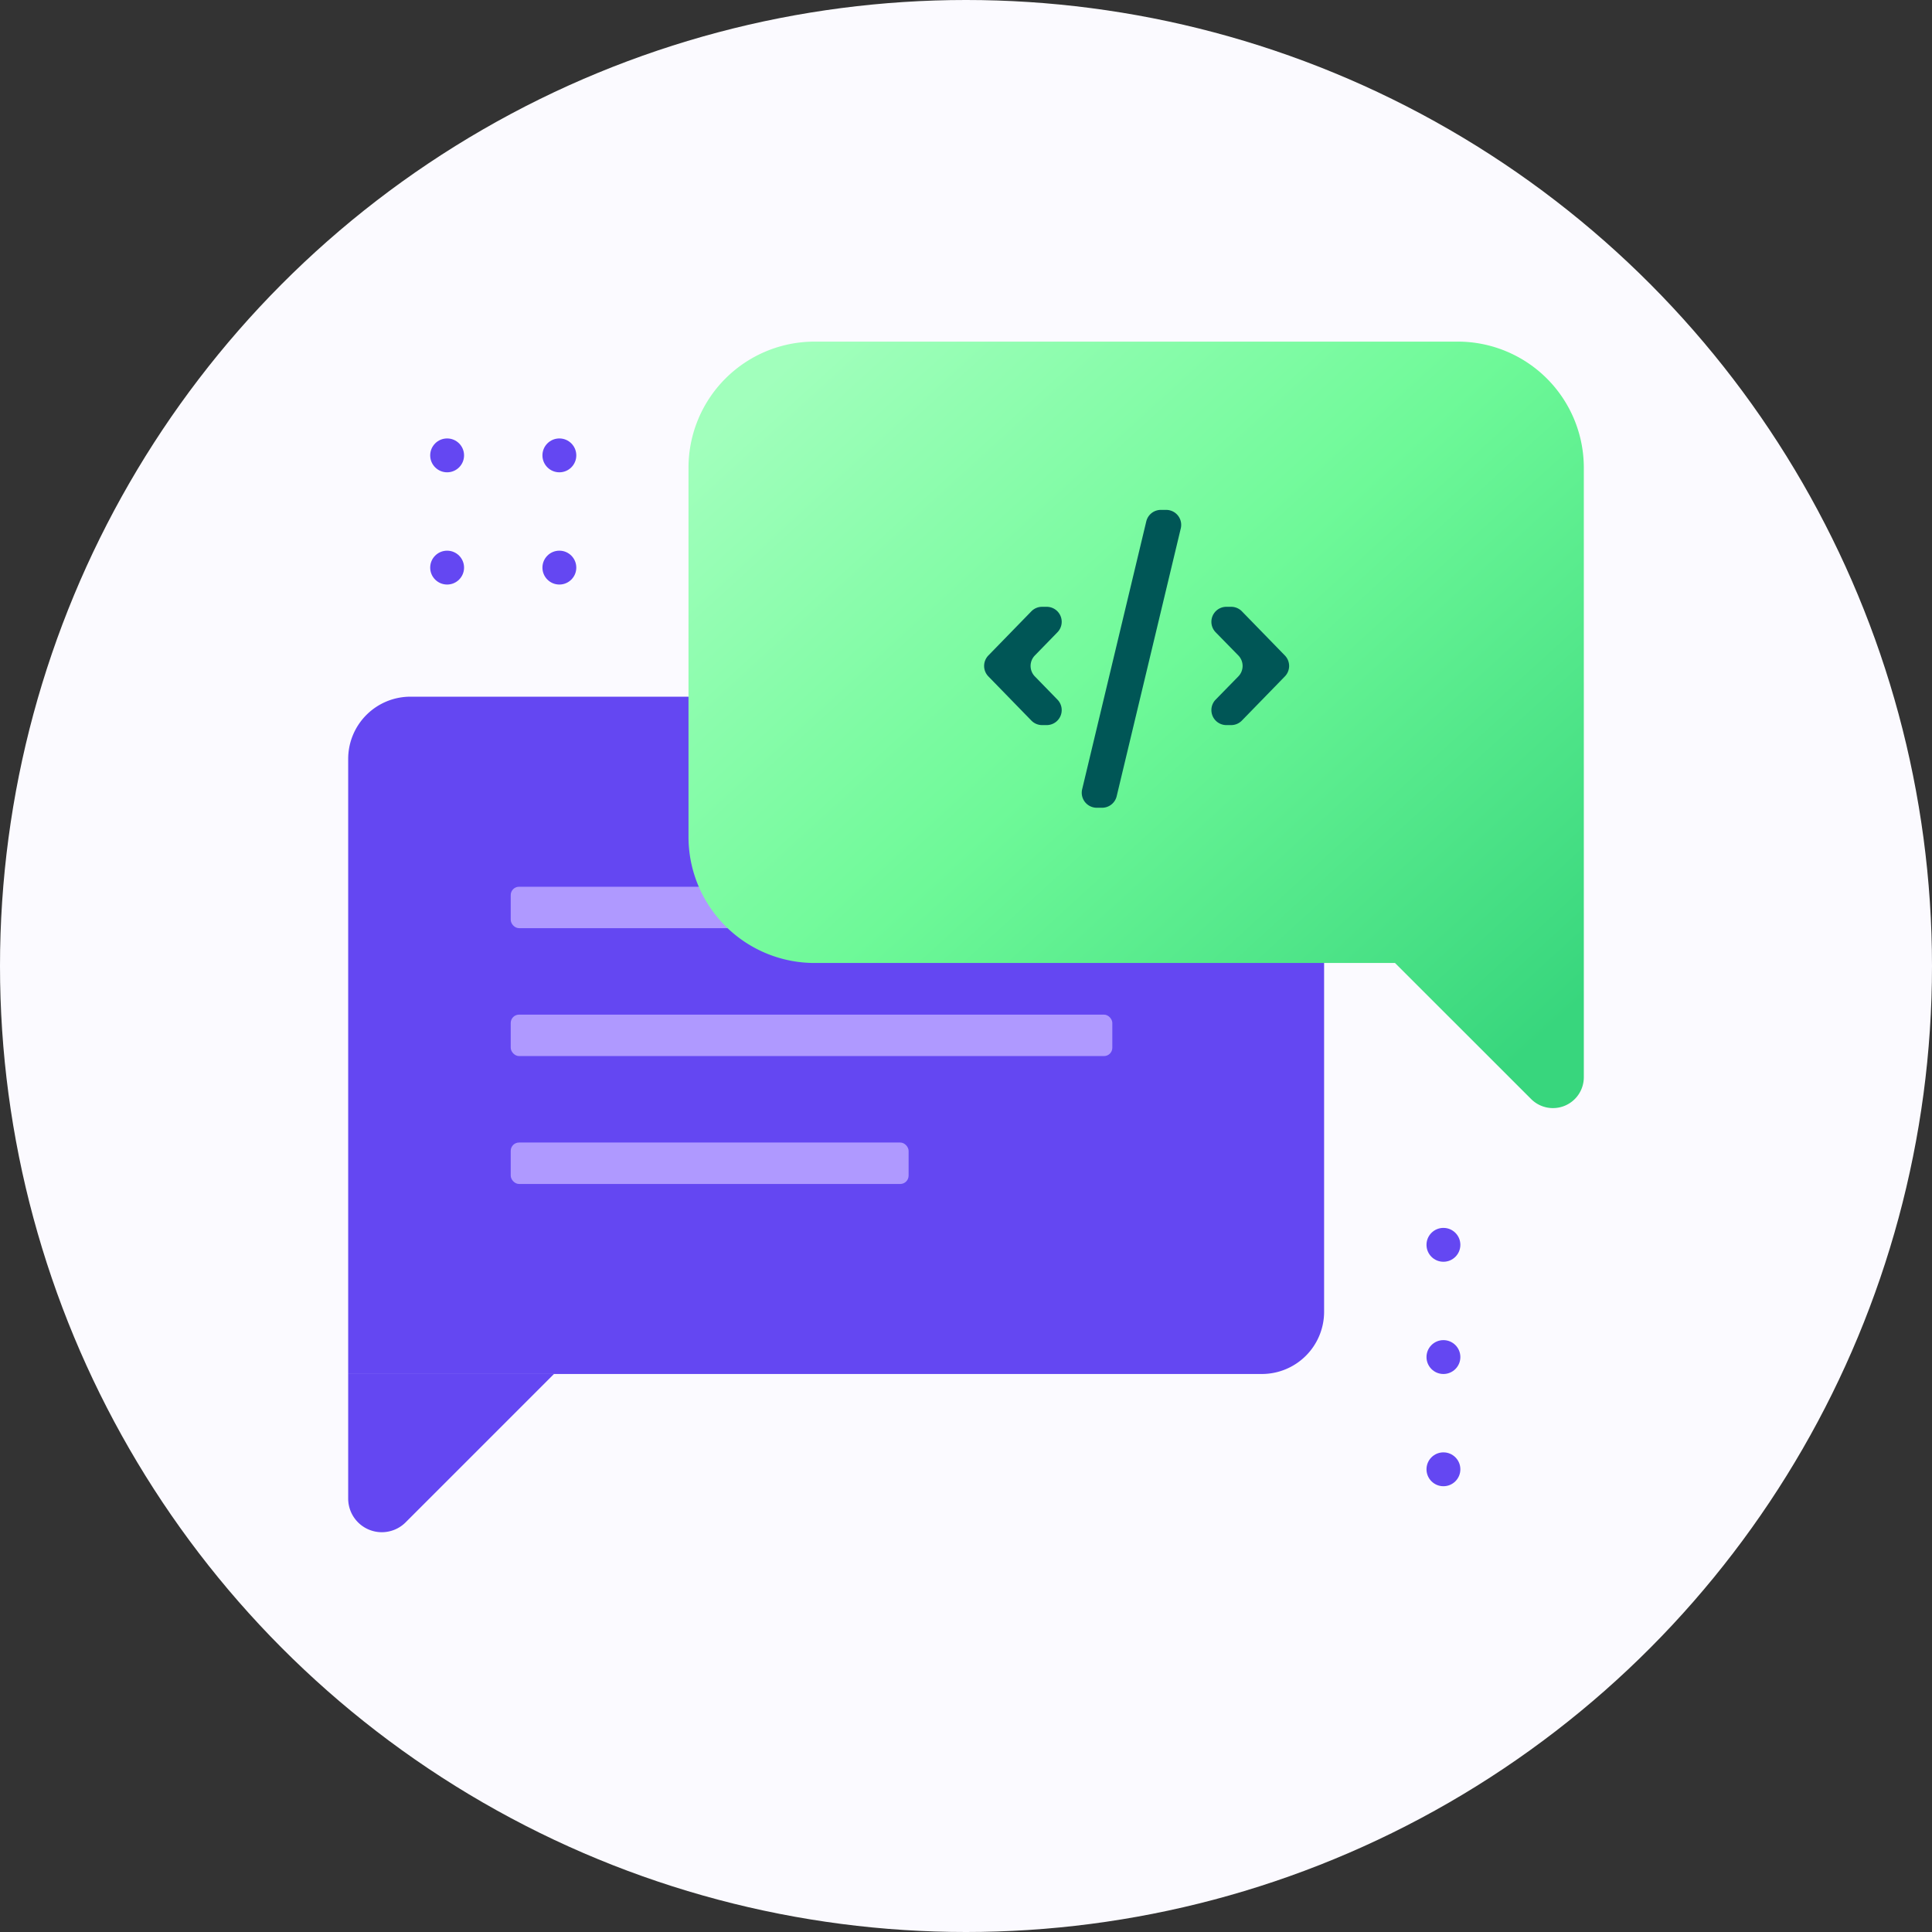 <?xml version="1.0" encoding="UTF-8"?>
<svg xmlns="http://www.w3.org/2000/svg" xmlns:xlink="http://www.w3.org/1999/xlink" id="Group_2091" data-name="Group 2091" width="380" height="380" viewBox="0 0 380 380">
  <rect x="0" y="0" width="380" height="380" fill="#333333" stroke="none"/>
  <defs>
    <linearGradient id="linear-gradient" x1="0.105" y1="0.032" x2="0.992" y2="0.871" gradientUnits="objectBoundingBox">
      <stop offset="0" stop-color="#a1ffbc"></stop>
      <stop offset="0.474" stop-color="#6ef998"></stop>
      <stop offset="1" stop-color="#38d67d"></stop>
    </linearGradient>
  </defs>
  <g id="Group_1437" data-name="Group 1437" transform="translate(0 0)">
    <ellipse id="Ellipse_71" data-name="Ellipse 71" cx="190" cy="190" rx="190" ry="190" fill="#fbfaff"></ellipse>
    <g id="Group_1436" data-name="Group 1436" transform="translate(68.483 67.191)">
      <g id="Group_1433" data-name="Group 1433" transform="translate(0 69.838)">
        <path id="Rectangle_421" data-name="Rectangle 421" d="M12.244,0H179.708a12.244,12.244,0,0,1,12.244,12.244V120.973a12.244,12.244,0,0,1-12.244,12.244H0a0,0,0,0,1,0,0V12.244A12.244,12.244,0,0,1,12.244,0Z" transform="translate(0)" fill="#6447f2"></path>
        <path id="Path_3185" data-name="Path 3185" d="M677.537,611.51V587h40.481l-29.185,29.185A6.617,6.617,0,0,1,677.537,611.51Z" transform="translate(-677.537 -453.786)" fill="#6447f2"></path>
        <g id="Group_1432" data-name="Group 1432" transform="translate(31.969 37.381)">
          <rect id="Rectangle_422" data-name="Rectangle 422" width="78.259" height="8.151" rx="1.639" transform="translate(0 50.311)" fill="#af99ff"></rect>
          <rect id="Rectangle_423" data-name="Rectangle 423" width="118.329" height="8.151" rx="1.639" transform="translate(0 25.156)" fill="#af99ff"></rect>
          <rect id="Rectangle_424" data-name="Rectangle 424" width="99.957" height="8.151" rx="1.639" fill="#af99ff"></rect>
        </g>
      </g>
      <g id="Group_1435" data-name="Group 1435" transform="translate(66.941)">
        <path id="Path_3186" data-name="Path 3186" d="M859.157,495.02h-126.5a24.8,24.8,0,0,0-24.8,24.8v72.616a24.8,24.8,0,0,0,24.8,24.8H846.817L873.592,644a6.07,6.07,0,0,0,10.362-4.294V519.817A24.8,24.8,0,0,0,859.157,495.02Z" transform="translate(-707.861 -495.02)" fill="url(#linear-gradient)"></path>
        <g id="Group_1434" data-name="Group 1434" transform="translate(58.14 33.097)">
          <path id="Path_3187" data-name="Path 3187" d="M743.487,541.021l-8.452-8.682a2.952,2.952,0,0,1,0-4.117l8.452-8.682a2.952,2.952,0,0,1,2.112-.892h.907a2.951,2.951,0,0,1,2.115,5.009l-4.446,4.565a2.952,2.952,0,0,0,0,4.117l4.446,4.567a2.951,2.951,0,0,1-2.115,5.009H745.6A2.944,2.944,0,0,1,743.487,541.021Z" transform="translate(-734.198 -499.586)" fill="#005656"></path>
          <path id="Path_3188" data-name="Path 3188" d="M762.376,513.651l-12.609,52.682a2.951,2.951,0,0,1-2.87,2.265h-1.049a2.952,2.952,0,0,1-2.87-3.638l12.611-52.684a2.95,2.95,0,0,1,2.87-2.263h1.046A2.951,2.951,0,0,1,762.376,513.651Z" transform="translate(-723.695 -510.013)" fill="#005656"></path>
          <path id="Path_3189" data-name="Path 3189" d="M757.4,518.648h.936a2.953,2.953,0,0,1,2.115.892l8.45,8.682a2.952,2.952,0,0,1,0,4.117l-8.45,8.682a2.945,2.945,0,0,1-2.115.894H757.4a2.951,2.951,0,0,1-2.11-5.013l4.457-4.558a2.95,2.95,0,0,0,0-4.126l-4.457-4.556A2.951,2.951,0,0,1,757.4,518.648Z" transform="translate(-709.748 -499.586)" fill="#005656"></path>
        </g>
      </g>
    </g>
  </g>
  <g id="Group_1438" data-name="Group 1438" transform="translate(84.615 86.237)">
    <ellipse id="Ellipse_72" data-name="Ellipse 72" cx="3.33" cy="3.33" rx="3.33" ry="3.33" transform="translate(22.075)" fill="#6447f2"></ellipse>
    <ellipse id="Ellipse_73" data-name="Ellipse 73" cx="3.33" cy="3.33" rx="3.33" ry="3.33" fill="#6447f2"></ellipse>
    <ellipse id="Ellipse_74" data-name="Ellipse 74" cx="3.33" cy="3.33" rx="3.33" ry="3.33" transform="translate(22.075 22.075)" fill="#6447f2"></ellipse>
    <ellipse id="Ellipse_75" data-name="Ellipse 75" cx="3.33" cy="3.33" rx="3.33" ry="3.33" transform="translate(0 22.075)" fill="#6447f2"></ellipse>
  </g>
  <g id="Group_1439" data-name="Group 1439" transform="translate(280.574 241.512)">
    <ellipse id="Ellipse_76" data-name="Ellipse 76" cx="3.33" cy="3.33" rx="3.33" ry="3.33" fill="#6447f2"></ellipse>
    <ellipse id="Ellipse_77" data-name="Ellipse 77" cx="3.33" cy="3.33" rx="3.33" ry="3.33" transform="translate(0 22.075)" fill="#6447f2"></ellipse>
    <ellipse id="Ellipse_78" data-name="Ellipse 78" cx="3.33" cy="3.33" rx="3.33" ry="3.33" transform="translate(0 44.15)" fill="#6447f2"></ellipse>
  </g>
</svg>
